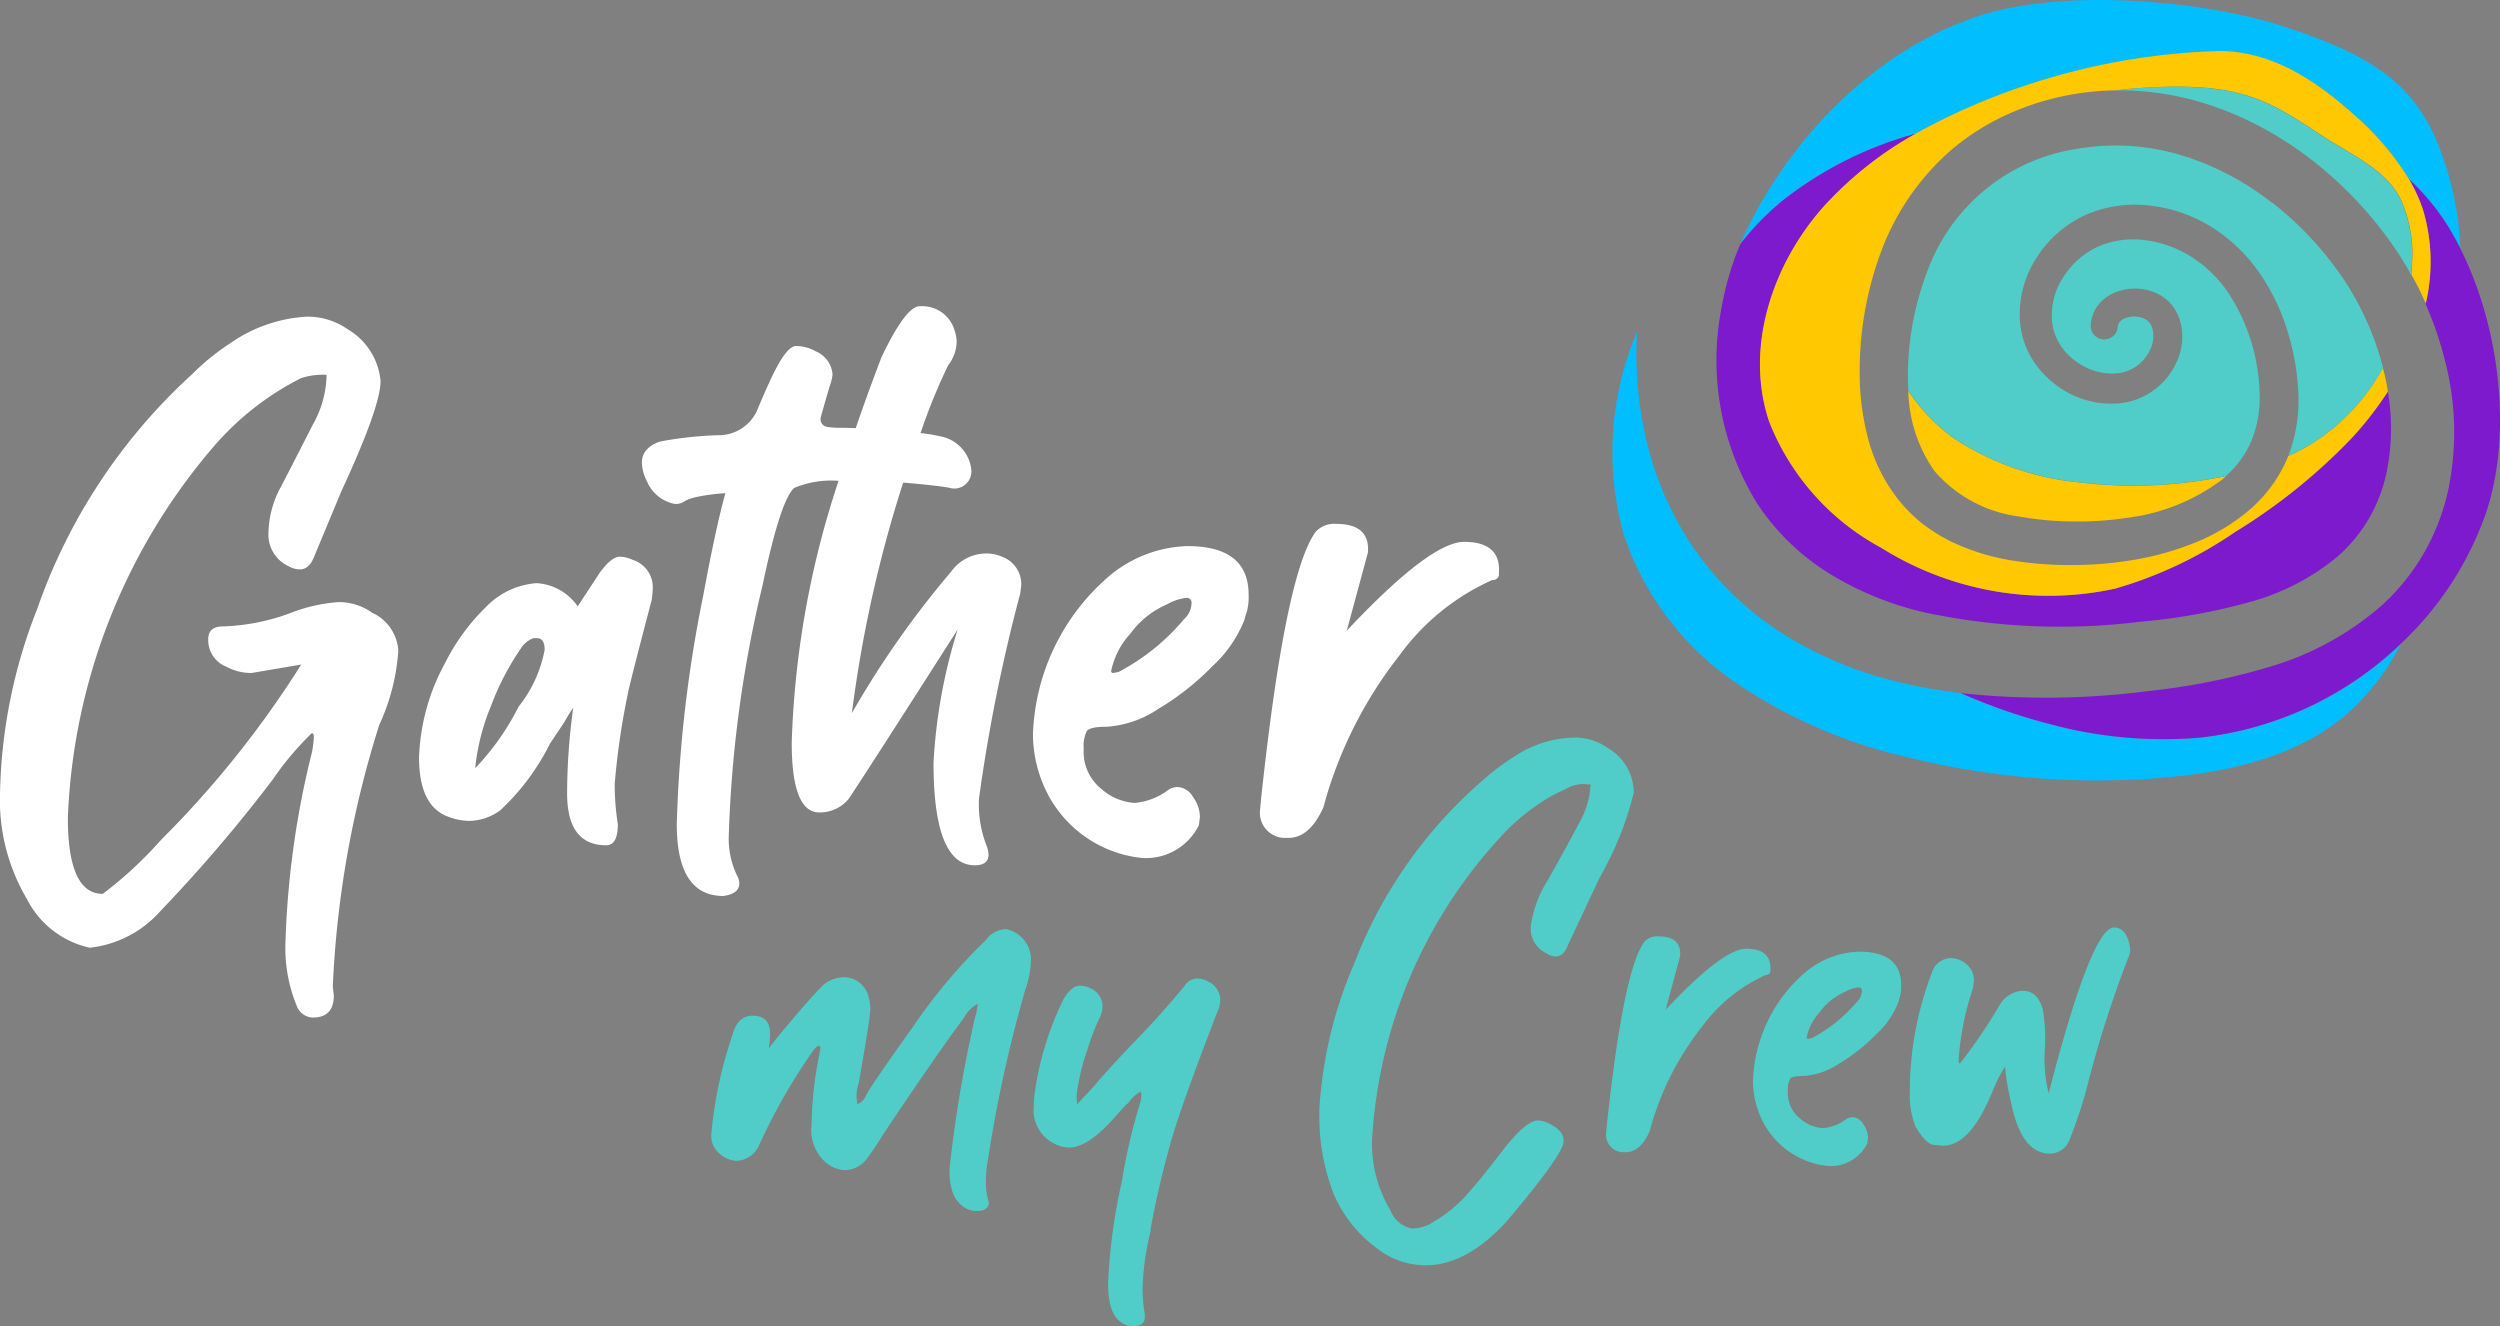 <svg xmlns="http://www.w3.org/2000/svg" width="127.279" height="67.518" viewBox="0 0 127.279 67.518">
  <rect x="0" y="0" width="127.279" height="67.518" fill="#808080" stroke="none"/>
  <g id="Layer_2" data-name="Layer 2" transform="translate(0 -0.013)">
    <g id="Layer_2-2" data-name="Layer 2" transform="translate(0 0.013)">
      <path id="Path_870" data-name="Path 870" d="M190.319,245.377a1.161,1.161,0,0,1-.76-.295,1.5,1.5,0,0,1-.479-.747,3.088,3.088,0,0,1-.129-.887,3.954,3.954,0,0,1,.035-.555,66.8,66.8,0,0,1,1.259-7.36,2.762,2.762,0,0,0,.111-.481l.037-.221a1.6,1.6,0,0,0-.7.7q-1.333,1.775-4.106,5.918c-.221.369-.457.727-.7,1.071l-.111.149a1.454,1.454,0,0,1-1.11.629,1.638,1.638,0,0,1-1.073-.444,2.2,2.2,0,0,1-.666-1.886,18.619,18.619,0,0,1,.41-3.625l.037-.26c0-.074-.025-.111-.076-.111-.1,0-.233.135-.41.41a30.349,30.349,0,0,0-2.625,4.624,1.321,1.321,0,0,1-1.147.819,1.389,1.389,0,0,1-.852-.352,1.141,1.141,0,0,1-.442-.942v-.066a21.426,21.426,0,0,1,1.071-5.032q.258-1,1.036-1,.887,0,.887.924a4.635,4.635,0,0,1-.074.739l.555-.7q1.7-2.033,2.253-2.552a1.734,1.734,0,0,1,1-.371,1.3,1.3,0,0,1,1.294,1.073,2.029,2.029,0,0,1,.074.555q0,.41-.592,3.772a2.015,2.015,0,0,0-.111.7l.037.371a.85.85,0,0,0,.463-.481q.166-.369,2.384-3.481a28.272,28.272,0,0,1,3.7-4.4,1.33,1.33,0,0,1,.962-.555.9.9,0,0,1,.41.113,1.567,1.567,0,0,1,.924,1.479,4.953,4.953,0,0,1-.295,1.517,68.588,68.588,0,0,0-1.886,8.58,6.443,6.443,0,0,0-.113,1.257,3.1,3.1,0,0,0,.113.819l.037.147C190.947,245.23,190.736,245.377,190.319,245.377Z" transform="translate(-140.608 -183.722)" fill="#50cdc8"/>
      <path id="Path_871" data-name="Path 871" d="M262.031,261.005q-1.229-.111-1.229-2.146a28.452,28.452,0,0,1,.7-5.214,29.511,29.511,0,0,1,.96-4.1l.037-.3-.037-.184a1.772,1.772,0,0,0-.555.481.658.658,0,0,1-.184.184l-.41.444q-1.477,1.739-2.478,1.739a1.669,1.669,0,0,1-.819-.223,1.9,1.9,0,0,1-1-1.843,5.657,5.657,0,0,1,.076-.887,15.847,15.847,0,0,1,1.433-4.587c.27-.467.555-.7.85-.7a1.229,1.229,0,0,1,.481.111,1.021,1.021,0,0,1,.666.926,1.489,1.489,0,0,1-.147.592,11.5,11.5,0,0,0-.629,1.638,11.172,11.172,0,0,0-.555,2.365l.037.41.371-.41a10.264,10.264,0,0,0,.739-.819q.887-1,1.812-1.96,1.368-1.407,2.552-2.849a.78.78,0,0,1,.666-.369,1.2,1.2,0,0,1,.518.147,1.071,1.071,0,0,1,.629.924l-.037.334q-1.665,4.3-2.33,6.4a46.619,46.619,0,0,0-1.184,4.958.82.82,0,0,1-.037.258,13.717,13.717,0,0,0-.371,2.775,7.916,7.916,0,0,0,.113,1.294v.111C262.7,260.831,262.473,261.005,262.031,261.005Z" transform="translate(-204.387 -193.487)" fill="#50cdc8"/>
      <path id="Path_872" data-name="Path 872" d="M333.337,210.208l-.258-.02a3.971,3.971,0,0,1-2.083-.86,6.6,6.6,0,0,1-2.22-2.851,10.939,10.939,0,0,1-.614-5.132,21.765,21.765,0,0,1,1.7-6.492,23.36,23.36,0,0,1,6.58-9.363,11.044,11.044,0,0,1,1.606-1.2,5.622,5.622,0,0,1,3.219-.942,2.939,2.939,0,0,1,1.548.557,2.63,2.63,0,0,1,1.278,2.253,16.832,16.832,0,0,1-1.728,4.3l-1.618,3.44q-.225.627-.694.59a1,1,0,0,1-.41-.164,1.376,1.376,0,0,1-.786-1.433,5.9,5.9,0,0,1,.854-2.277c.522-.919,1.051-1.886,1.593-2.9a4.462,4.462,0,0,0,.571-1.718l.023-.258-.215-.016a1.679,1.679,0,0,0-.784.109l-.85.41a10.7,10.7,0,0,0-2.867,2.306,24.793,24.793,0,0,0-6.383,14.847,6.533,6.533,0,0,0,.917,4.036,1.43,1.43,0,0,0,1.087.907,1.931,1.931,0,0,0,1.1-.34,6.9,6.9,0,0,0,1.589-1.27q.686-.739,1.915-2.341t1.872-1.546a1.444,1.444,0,0,1,.627.223c.438.238.645.526.614.868q-.055.684-2.916,4.067Q335.481,210.3,333.337,210.208Z" transform="translate(-260.916 -145.794)" fill="#50cdc8"/>
      <path id="Path_873" data-name="Path 873" d="M400.3,243.783h-.186a.885.885,0,0,1-.819-.96l.037-.41q.85-7.952,1.923-9.357a.872.872,0,0,1,.7-.26c.79,0,1.159.334,1.11,1l-.739,2.736q2.92-3.107,4.106-3.107,1.292,0,1.229,1.11a.2.2,0,0,1-.223.221,8.171,8.171,0,0,0-3.277,2.662,14.612,14.612,0,0,0-2.644,5.287C401.2,243.427,400.792,243.783,400.3,243.783Z" transform="translate(-317.526 -185.124)" fill="#50cdc8"/>
      <path id="Path_874" data-name="Path 874" d="M439.619,247.521a4.206,4.206,0,0,1-3.18-2.033,4.583,4.583,0,0,1-.629-2.294,7.625,7.625,0,0,1,2.515-5.4,4.473,4.473,0,0,1,2.885-1.184q2.144,0,2.144,1.7a2.048,2.048,0,0,1-.055.573c-.037.111-.068.217-.092.315a4.344,4.344,0,0,1-1.11,1.608,9.332,9.332,0,0,1-1.923,1.517,3.653,3.653,0,0,1-1.775.614c-.393,0-.629.049-.7.147a1.178,1.178,0,0,0-.111.629,1.657,1.657,0,0,0,.629,1.4,1.95,1.95,0,0,0,1.147.481,2.319,2.319,0,0,0,1.229-.481.655.655,0,0,1,.295-.074.668.668,0,0,1,.537.352,1.229,1.229,0,0,1,.242.684l-.037.3A2.084,2.084,0,0,1,439.619,247.521Zm-1-6.471.184-.037a7.637,7.637,0,0,0,2.294-1.843.782.782,0,0,0,.258-.555.164.164,0,0,0-.184-.186,1.716,1.716,0,0,0-.666.223,3.088,3.088,0,0,0-1.294,1.036,2.7,2.7,0,0,0-.668,1.294.066.066,0,0,0,.076.068Z" transform="translate(-346.564 -188.159)" fill="#50cdc8"/>
      <path id="Path_875" data-name="Path 875" d="M481.941,242.129q-1.481,0-2-2.662a12.237,12.237,0,0,1-.295-1.775,8.436,8.436,0,0,0-.666,1.331q-1.11,2.7-2.478,2.7c-.025,0-.18-.012-.463-.037s-.6-.334-.944-.926a4.3,4.3,0,0,1-.295-1.775,16.866,16.866,0,0,1,1.11-6.035,1.031,1.031,0,0,1,1-.776,1.268,1.268,0,0,1,.963.518.954.954,0,0,1,.184.629l-.037.369a14.454,14.454,0,0,0-.739,3.7q0,.147.074.147a26.638,26.638,0,0,0,2.034-3,1.445,1.445,0,0,1,1.147-.7q.776,0,1.036.96a9.176,9.176,0,0,1,.111,1.886,7.069,7.069,0,0,0,.186,2.367q2.181-8.431,3.328-8.433.666,0,.819,1.073a.924.924,0,0,1-.074.41,56.911,56.911,0,0,0-2.107,6.584,22.493,22.493,0,0,1-.889,2.7A1.079,1.079,0,0,1,481.941,242.129Z" transform="translate(-377.567 -183.396)" fill="#50cdc8"/>
      <path id="Path_876" data-name="Path 876" d="M18.944,93.826a2.9,2.9,0,0,0-1.722-.539,8.388,8.388,0,0,0-2.531.592,10.833,10.833,0,0,1-3.336.645c-.5,0-.754.217-.754.647a1.45,1.45,0,0,0,.915,1.4,2.662,2.662,0,0,0,1.292.324l2.529-.43A50.977,50.977,0,0,1,8.191,105.4,20.01,20.01,0,0,1,5.23,108.14q-1.775,0-1.775-3.874a30.855,30.855,0,0,1,7.372-18.84,14.477,14.477,0,0,1,4.511-3.547,3.579,3.579,0,0,1,1.29-.162,5.3,5.3,0,0,1-.7,2.529q-.981,1.933-1.616,3.15a5.062,5.062,0,0,0-.645,2.394,1.767,1.767,0,0,0,1.024,1.669,1.141,1.141,0,0,0,.592.16q.485,0,.754-.752l1.345-3.229q1.99-4.3,1.993-5.6A3.4,3.4,0,0,0,17.708,79.4a3.555,3.555,0,0,0-2.1-.645A7.5,7.5,0,0,0,11.734,80.1a11.768,11.768,0,0,0-1.939,1.571,29.116,29.116,0,0,0-7.911,11.99A26.8,26.8,0,0,0,0,103.082a9.876,9.876,0,0,0,1.372,5.324,4.715,4.715,0,0,0,3.2,2.476A5.612,5.612,0,0,0,8.181,109a76.43,76.43,0,0,0,5.7-6.674,15.181,15.181,0,0,1,1.993-2.367c.07,0,.106.072.106.2a5.734,5.734,0,0,1-.106.807,45.236,45.236,0,0,0-1.337,9.541,7.763,7.763,0,0,0,.592,3.389.9.9,0,0,0,.8.541q1.067,0,1.067-1.132l-.053-.43a51.346,51.346,0,0,1,2.369-13.346,10.652,10.652,0,0,0,.967-3.768A2.276,2.276,0,0,0,18.944,93.826Z" transform="translate(0 -62.632)" fill="#fff"/>
      <path id="Path_877" data-name="Path 877" d="M115.064,138.572a1.675,1.675,0,0,0-.645-.162c-.287,0-.629.27-1.024.807l-1.13,1.722a2.735,2.735,0,0,0-2.1-1.18,3.967,3.967,0,0,0-2.584,1.229,10.461,10.461,0,0,0-2.048,2.8,10.785,10.785,0,0,0-1.345,4.843q0,2.253,1.229,2.906a3.115,3.115,0,0,0,1.292.324,2.714,2.714,0,0,0,1.614-.539,11.808,11.808,0,0,0,2.529-3.389l.754-1.13a6.513,6.513,0,0,1,.432-.7,32.173,32.173,0,0,0-.311,4.364q0,2.636,1.99,2.636.594,0,.592-1.075a13.24,13.24,0,0,1-.16-2.048,38.15,38.15,0,0,1,.7-4.735q.164-.756,1.184-4.628a6.079,6.079,0,0,0,.055-.647A1.455,1.455,0,0,0,115.064,138.572Zm-5.812,7.481a12.9,12.9,0,0,1-2.205,3.127,11.132,11.132,0,0,1,.807-3.174,13.493,13.493,0,0,1,1.507-2.908,1.31,1.31,0,0,1,.645-.537h.2c.25,0,.377.2.377.592A6.593,6.593,0,0,1,109.252,146.052Z" transform="translate(-82.854 -110.069)" fill="#fff"/>
      <path id="Path_878" data-name="Path 878" d="M177.922,88.916a1.952,1.952,0,0,0-.86-.162,2.195,2.195,0,0,0-1.722.915,47.548,47.548,0,0,0-5.06,7.212,65.118,65.118,0,0,1,2.584-11.652l.029-.084c.954.076,1.87.176,2.337.26a.868.868,0,0,0,1.13-.913,1.936,1.936,0,0,0-1.56-1.7,8.829,8.829,0,0,0-1.024-.17,29.5,29.5,0,0,1,1.407-3.453,2,2,0,0,0,.43-1.184,1.949,1.949,0,0,0-.106-.592,1.709,1.709,0,0,0-1.56-1.229h-.217q-.7,0-1.937,2.582-.717,1.868-1.317,3.627c-.319-.014-.6-.02-.819-.02a3.878,3.878,0,0,1-.647-.047.393.393,0,0,1-.315-.481c.078-.307.438-1.538.438-1.538a2.674,2.674,0,0,0,.162-.645,1.389,1.389,0,0,0-.86-1.184,2.076,2.076,0,0,0-1.024-.27c-.573.074-1.216,1.528-1.9,3.143a2.137,2.137,0,0,1-2.048,1.4,19.172,19.172,0,0,0-2.959.324q-.915.324-.915,1.075a2.212,2.212,0,0,0,.268.969,1.923,1.923,0,0,0,1.4,1.13.772.772,0,0,0,.537-.156,2.386,2.386,0,0,1,.594-.2,9.6,9.6,0,0,1,1.452-.188q-.485,1.724-1.13,5.22a67.319,67.319,0,0,0-1.345,11.626q0,3.657,2.367,3.659c.539-.072.819-.289.819-.645a.868.868,0,0,0-.109-.377,4.327,4.327,0,0,1-.43-2.048,62.408,62.408,0,0,1,1.722-12.754q.915-4.358,1.614-4.952a4.847,4.847,0,0,1,2.253-.36,46.688,46.688,0,0,0-2.384,13.329q0,3.553,1.4,3.553a1.89,1.89,0,0,0,1.507-.7q.969-1.452,5.541-8.611a27.518,27.518,0,0,0-1.229,6.782q0,5.22,2.1,5.22c.465,0,.7-.18.7-.539a1.335,1.335,0,0,0-.109-.485,5.792,5.792,0,0,1-.377-2.367,85.772,85.772,0,0,1,2.1-10.444l.053-.43a1.485,1.485,0,0,0-.983-1.446Z" transform="translate(-126.909 -60.574)" fill="#fff"/>
      <path id="Path_879" data-name="Path 879" d="M264.668,135.78a6.483,6.483,0,0,0-4.2,1.722,11.105,11.105,0,0,0-3.659,7.858,6.672,6.672,0,0,0,.915,3.336,6.122,6.122,0,0,0,4.628,2.961,3.006,3.006,0,0,0,2.906-1.669l.053-.43a1.773,1.773,0,0,0-.348-1,.972.972,0,0,0-.782-.512.956.956,0,0,0-.43.109,3.32,3.32,0,0,1-1.775.7,2.851,2.851,0,0,1-1.669-.7,2.416,2.416,0,0,1-.913-2.048,1.726,1.726,0,0,1,.16-.915q.16-.215,1.024-.215a5.332,5.332,0,0,0,2.582-.889,13.528,13.528,0,0,0,2.8-2.206,6.4,6.4,0,0,0,1.614-2.341c.035-.143.082-.3.135-.459a2.981,2.981,0,0,0,.08-.833Q267.788,135.78,264.668,135.78Zm-.162,3.715a11.044,11.044,0,0,1-3.336,2.691l-.27.053a.094.094,0,0,1-.107-.109,3.972,3.972,0,0,1,.969-1.884,4.5,4.5,0,0,1,1.884-1.505,2.484,2.484,0,0,1,.969-.324.238.238,0,0,1,.268.268A1.13,1.13,0,0,1,264.506,139.495Z" transform="translate(-204.22 -107.977)" fill="#fff"/>
      <path id="Path_880" data-name="Path 880" d="M323.65,131.175q-1.724,0-5.974,4.522l1.077-3.983q.109-1.454-1.616-1.454a1.286,1.286,0,0,0-1.024.377q-1.56,2.048-2.8,13.616l-.055.592a1.28,1.28,0,0,0,1.184,1.4h.27c.717,0,1.309-.518,1.775-1.56a21.548,21.548,0,0,1,3.848-7.7,11.751,11.751,0,0,1,4.763-3.874.285.285,0,0,0,.322-.322Q325.542,131.175,323.65,131.175Z" transform="translate(-249.109 -103.588)" fill="#fff"/>
      <path id="Path_881" data-name="Path 881" d="M467.952,6.821c-1.331-2.8-3.481-4.108-7.64-5.466S448.928-.6,444.679.87c-.508.178-1.024.379-1.528.59a19.417,19.417,0,0,0-2.738,1.546,22,22,0,0,0-3.979,3.535,23.867,23.867,0,0,0-3.062,4.417c-.262.5-.5.987-.713,1.476a13.563,13.563,0,0,1,2.158-2.216,19.061,19.061,0,0,1,6.817-3.412,32.836,32.836,0,0,1,5.324-2.351,34.182,34.182,0,0,1,10.122-1.831c2.654.012,4.892,1.507,6.821,3.236a13.865,13.865,0,0,1,2.8,3.277,11.836,11.836,0,0,1,2.619,3.539A15.954,15.954,0,0,0,467.952,6.821Z" transform="translate(-344.059 -0.013)" fill="#00beff"/>
      <path id="Path_882" data-name="Path 882" d="M423.119,102.532a28.85,28.85,0,0,1-4.563-1.585c-.922-.113-1.843-.264-2.767-.471a19.965,19.965,0,0,1-6.019-2.375,15.827,15.827,0,0,1-4.845-4.563,16.6,16.6,0,0,1-2.541-6.143,18.961,18.961,0,0,1-.326-4.835,15.551,15.551,0,0,0-.686,10.29,14.808,14.808,0,0,0,5.685,7.544,25.572,25.572,0,0,0,8.765,3.811,40.017,40.017,0,0,0,13.106,1.038c3.377-.291,6.883-1.1,9.408-3.356a12.17,12.17,0,0,0,2.6-3.432,17.554,17.554,0,0,1-10.213,4.757A22.1,22.1,0,0,1,423.119,102.532Z" transform="translate(-318.713 -65.656)" fill="#00beff"/>
      <path id="Path_883" data-name="Path 883" d="M512.96,48.069a11.837,11.837,0,0,0-2.619-3.539,8.223,8.223,0,0,1,.708,1.536,9.105,9.105,0,0,1,.135,4.81,17.913,17.913,0,0,1,1,2.924,14.45,14.45,0,0,1,.16,6.553,11.28,11.28,0,0,1-1.229,3.2,11,11,0,0,1-2.16,2.687,15.173,15.173,0,0,1-5.773,3.143,33.774,33.774,0,0,1-6.08,1.21,40.32,40.32,0,0,1-9.563.109,28.853,28.853,0,0,0,4.563,1.585,22.051,22.051,0,0,0,7.591.68,17.554,17.554,0,0,0,10.213-4.757,16.666,16.666,0,0,0,4.35-6.651C515.63,57.5,514.962,52.037,512.96,48.069Z" transform="translate(-387.7 -35.414)" fill="#7d1acd"/>
      <path id="Path_884" data-name="Path 884" d="M448.432,58.044a30.428,30.428,0,0,0,5.46-.981,11.865,11.865,0,0,0,4.536-2.335,7.766,7.766,0,0,0,2.457-4.114,10.933,10.933,0,0,0,.1-4.284,17.781,17.781,0,0,1-1.767,2.3,29.437,29.437,0,0,1-5.982,4.837,20.985,20.985,0,0,1-6.119,2.894,16,16,0,0,1-11.931-2.085,12.5,12.5,0,0,1-5.685-6.4c-1.27-3.745.143-8.021,2.777-10.972A18.483,18.483,0,0,1,437,33.19a19.061,19.061,0,0,0-6.817,3.412,13.565,13.565,0,0,0-2.158,2.216c-.129.3-.25.6-.352.905a15.165,15.165,0,0,0-.637,2.5,13.847,13.847,0,0,0,1.868,9.848,11.9,11.9,0,0,0,3.6,3.494,16.178,16.178,0,0,0,4.851,2A33.057,33.057,0,0,0,448.432,58.044Z" transform="translate(-339.418 -26.396)" fill="#7d1acd"/>
      <path id="Path_885" data-name="Path 885" d="M483.231,101.853a14.135,14.135,0,0,1-6.3-2.138,8.966,8.966,0,0,1-2.494-2.535,7.366,7.366,0,0,0,1.329,4.077,6.86,6.86,0,0,0,4.339,2.326,15.973,15.973,0,0,0,2.732.248,16.63,16.63,0,0,0,2.75-.188,10.058,10.058,0,0,0,4.859-1.97c.057-.049.111-.1.166-.156l-.174.039A22.79,22.79,0,0,1,483.231,101.853Z" transform="translate(-377.283 -77.282)" fill="#ffc800"/>
      <path id="Path_886" data-name="Path 886" d="M471.283,20.747a8.223,8.223,0,0,0-.709-1.536,14.283,14.283,0,0,0-2.8-3.277c-1.929-1.728-4.167-3.221-6.821-3.236a34.116,34.116,0,0,0-10.122,1.831,32.836,32.836,0,0,0-5.324,2.351,18.482,18.482,0,0,0-4.72,3.729c-2.634,2.951-4.047,7.227-2.777,10.972a12.481,12.481,0,0,0,5.685,6.4,16.034,16.034,0,0,0,11.931,2.085,21.2,21.2,0,0,0,6.119-2.894,29.437,29.437,0,0,0,5.982-4.837,17.781,17.781,0,0,0,1.78-2.3c-.045-.274-.1-.547-.158-.819-.031-.129-.066-.258-.1-.387a10.471,10.471,0,0,1-3.629,3.87,10.764,10.764,0,0,1-1.188.627,7.167,7.167,0,0,1-1.976,2.736,10.01,10.01,0,0,1-2.808,1.681,14.782,14.782,0,0,1-3.049.856,18.5,18.5,0,0,1-3.111.268,18.172,18.172,0,0,1-3.123-.233,11.263,11.263,0,0,1-3.109-.969,8.818,8.818,0,0,1-1.45-.905,7.759,7.759,0,0,1-1.229-1.229,8.493,8.493,0,0,1-1.517-3.041,12.834,12.834,0,0,1-.444-3.217,17.446,17.446,0,0,1,1.042-6.234,12.725,12.725,0,0,1,3.668-5.345,12.126,12.126,0,0,1,2.744-1.737,13.626,13.626,0,0,1,3.156-1.01A14.13,14.13,0,0,1,455.7,14.7c.2-.027.387-.053.59-.07,5.777-.5,7.151.614,9.907,2.4l.117.076c1.433.919,3.1,1.638,3.852,3.15a6.715,6.715,0,0,1,.573,3.248c0,.192-.02.385-.037.577a14.691,14.691,0,0,1,.733,1.476A9.281,9.281,0,0,0,471.283,20.747Z" transform="translate(-347.935 -10.101)" fill="#ffc800"/>
      <path id="Path_887" data-name="Path 887" d="M540.594,27.331c-.756-1.517-2.429-2.23-3.852-3.15l-.117-.076c-2.748-1.784-4.13-2.9-9.916-2.4-.2.016-.4.043-.59.07a14.3,14.3,0,0,1,3.993.51,15.933,15.933,0,0,1,2.484.909,17.8,17.8,0,0,1,3.244,1.939,19.983,19.983,0,0,1,4.4,4.577,16.97,16.97,0,0,1,.893,1.448c.016-.192.031-.385.037-.577A6.748,6.748,0,0,0,540.594,27.331Z" transform="translate(-418.38 -17.17)" fill="#50cdc8"/>
      <path id="Path_888" data-name="Path 888" d="M492.851,39.1a14.083,14.083,0,0,0-4.71-2.445,11.537,11.537,0,0,0-5.185-.3,9.649,9.649,0,0,0-7.663,6.285,14.964,14.964,0,0,0-.973,5.294c0,.248.01.494.025.737a8.966,8.966,0,0,0,2.494,2.535,14.1,14.1,0,0,0,6.3,2.138,22.79,22.79,0,0,0,7.21-.3l.174-.039a5.011,5.011,0,0,0,1.292-1.788,5.877,5.877,0,0,0,.41-2.457,9.756,9.756,0,0,0-1.567-5.032,6.416,6.416,0,0,0-1.808-1.808,5.781,5.781,0,0,0-2.367-.9,4.569,4.569,0,0,0-2.416.287,4.13,4.13,0,0,0-1.823,1.567,3.565,3.565,0,0,0-.586,2.267,2.84,2.84,0,0,0,1.106,1.95,3.1,3.1,0,0,0,2.173.7,2.115,2.115,0,0,0,1.01-.358,2.161,2.161,0,0,0,.694-.819,1.6,1.6,0,0,0,.16-.973,1.123,1.123,0,0,0-.154-.4.729.729,0,0,0-.281-.231,1.278,1.278,0,0,0-.907-.057.8.8,0,0,0-.328.19.432.432,0,0,0-.123.252v.035a.693.693,0,1,1-1.374-.174,1.843,1.843,0,0,1,.475-1.063,2.161,2.161,0,0,1,.907-.577,2.685,2.685,0,0,1,1.964.094,2.177,2.177,0,0,1,.846.688,2.472,2.472,0,0,1,.41.952,3.019,3.019,0,0,1-.248,1.888,3.573,3.573,0,0,1-2.877,2.074,4.655,4.655,0,0,1-3.315-.983,4.792,4.792,0,0,1-1.173-1.309,4.312,4.312,0,0,1-.58-1.7,5.24,5.24,0,0,1,.782-3.342,5.82,5.82,0,0,1,2.541-2.253,6.3,6.3,0,0,1,3.344-.469,7.53,7.53,0,0,1,3.111,1.108,8.329,8.329,0,0,1,2.375,2.279,10.61,10.61,0,0,1,1.419,2.887,12.49,12.49,0,0,1,.579,3.139,7.885,7.885,0,0,1-.5,3.305.064.064,0,0,0,0,.02,10.768,10.768,0,0,0,1.188-.627,10.47,10.47,0,0,0,3.629-3.87,14.883,14.883,0,0,0-1.99-4.477,17.035,17.035,0,0,0-3.668-3.936Z" transform="translate(-377.187 -28.781)" fill="#50cdc8"/>
    </g>
  </g>
</svg>
